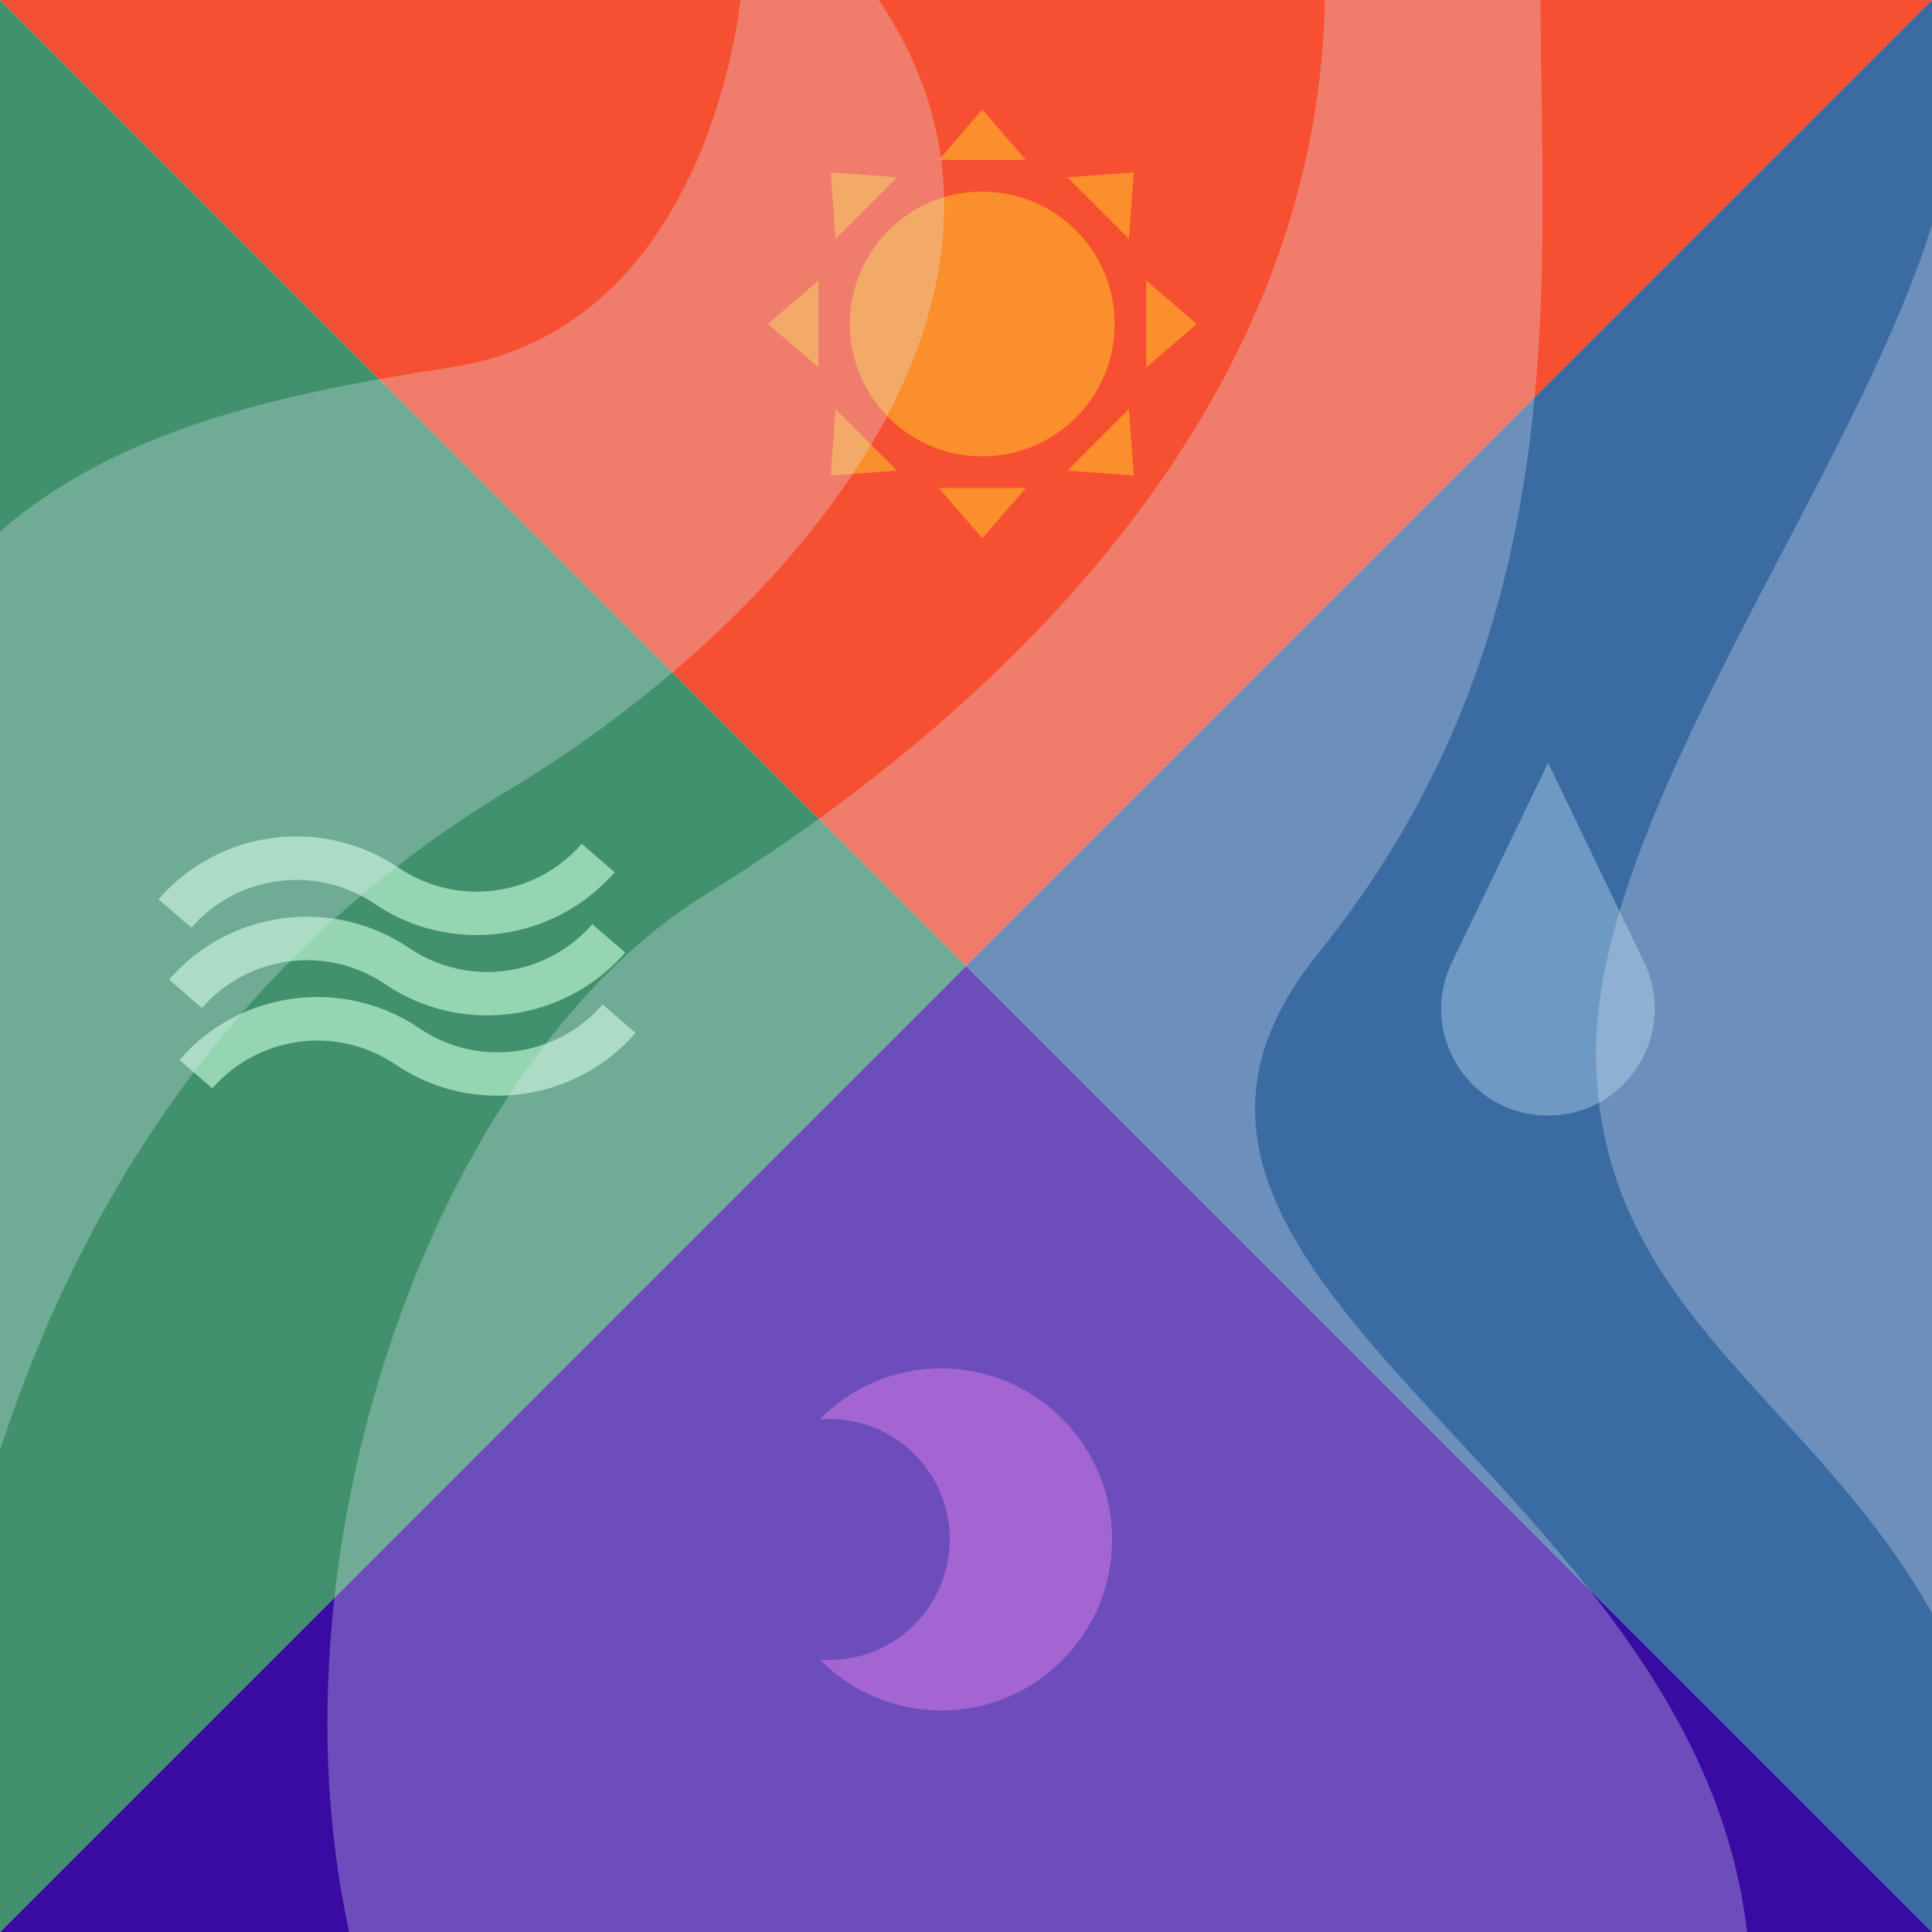 <?xml version="1.0" encoding="utf-8"?>
<!-- Generator: Adobe Illustrator 28.0.0, SVG Export Plug-In . SVG Version: 6.00 Build 0)  -->
<svg version="1.1" xmlns="http://www.w3.org/2000/svg" xmlns:xlink="http://www.w3.org/1999/xlink" x="0px" y="0px"
	 viewBox="0 0 1080 1080" style="enable-background:new 0 0 1080 1080;" xml:space="preserve">
<style type="text/css">
	.st0{fill:#E8D7C4;}
	.st1{fill:#F74F31;}
	.st2{fill:#3A0BA3;}
	.st3{fill:#40916C;}
	.st4{fill:#3A6BA3;}
	.st5{fill:#FB8F2C;}
	.st6{fill:#872DC2;}
	.st7{fill:#6E99C3;}
	.st8{fill:#95D5B2;}
	.st9{opacity:0.3;}
	.st10{fill:#E1E7F4;}
</style>
<g id="Depth">
</g>
<g id="Layer_1">
</g>
<g id="Sand">
	<rect class="st0" width="1080" height="1080"/>
	<polygon class="st1" points="0,0 540,540 1080,0 	"/>
	<polygon class="st2" points="1080,1080 540,540 0,1080 	"/>
	<polygon class="st3" points="0,1080 540,540 0,0 	"/>
	<polygon class="st4" points="1080,0 540,540 1080,1080 	"/>
	<g>
		<circle class="st5" cx="549.1" cy="181.1" r="74"/>
		<polygon class="st5" points="524.8,89.4 573.4,89.4 549.1,61.3 		"/>
		<polygon class="st5" points="573.4,272.8 524.8,272.8 549.1,300.9 		"/>
		<polygon class="st5" points="467.1,133.5 501.5,99.1 464.4,96.4 		"/>
		<polygon class="st5" points="631.1,228.7 596.7,263.1 633.8,265.8 		"/>
		<polygon class="st5" points="457.5,205.4 457.5,156.8 429.3,181.1 		"/>
		<polygon class="st5" points="640.8,156.8 640.8,205.4 668.9,181.1 		"/>
		<polygon class="st5" points="501.5,263.1 467.1,228.7 464.4,265.8 		"/>
		<polygon class="st5" points="596.7,99.1 631.1,133.5 633.8,96.4 		"/>
	</g>
	<path class="st6" d="M621.7,860.6c0,52.8-42.7,95.6-95.5,95.6c-26.6,0-50.6-10.9-67.9-28.5c1.8,0.2,3.5,0.2,5.3,0.2
		c37.1,0,67.3-30.2,67.3-67.4c0-37.1-30.2-67.3-67.3-67.3c-1.8,0-3.6,0.1-5.4,0.2c17.3-17.6,41.4-28.5,68-28.5
		C579,765.1,621.7,807.9,621.7,860.6z"/>
	<path class="st7" d="M865.3,623.6L865.3,623.6c-44,0-72.8-45.9-53.7-85.6l53.8-111.6L919.1,538
		C938.1,577.6,909.3,623.6,865.3,623.6z"/>
	<g>
		<path class="st8" d="M266.4,522.7c-19.8,0-39.7-5.7-57.1-17.5c-32.5-22-76.5-16.2-102.3,13.4l-18.4-15.9
			c33.8-39,91.5-46.6,134.3-17.6c32.5,22,76.5,16.3,102.3-13.4l18.4,15.9C323.5,510.6,295.1,522.7,266.4,522.7z"/>
		<path class="st8" d="M272.3,567.6c-19.8,0-39.7-5.7-57.1-17.5c-32.6-22-76.5-16.3-102.3,13.4l-18.4-15.9
			c33.8-39,91.6-46.6,134.3-17.6c32.5,22,76.5,16.3,102.3-13.4l18.4,15.9C329.4,555.5,301,567.6,272.3,567.6z"/>
		<path class="st8" d="M278.1,612.5c-19.8,0-39.7-5.7-57.1-17.5c-32.6-22-76.5-16.2-102.3,13.4l-18.4-15.9
			c33.8-39,91.5-46.6,134.3-17.6c32.5,22,76.5,16.3,102.3-13.4l18.4,15.9C335.3,600.4,306.8,612.5,278.1,612.5z"/>
	</g>
	<g class="st9">
		<path class="st10" d="M414,0c-4.6,36.8-31.3,185.4-162.1,205.4c-97.1,14.8-186.8,35-251.9,91.7v513.6
			c50.6-155,142.4-283.9,284.6-369.2C441.3,347.4,601.7,163.1,491.2,0H414z"/>
		<path class="st10" d="M861.1,0c0.7,160.3,20.3,354-124.6,533.5C590.6,714.4,947.3,824,976.6,1080H195.2
			c-47.6-217,49.7-487.4,198.8-579.7C550,403.9,736.4,234.4,740.6,0H861.1z"/>
		<path class="st10" d="M1080,125.6v776.3C1014,783,895.7,733.6,892.2,593.7C888.9,458.4,1034.9,270.6,1080,125.6z"/>
	</g>
</g>
</svg>
